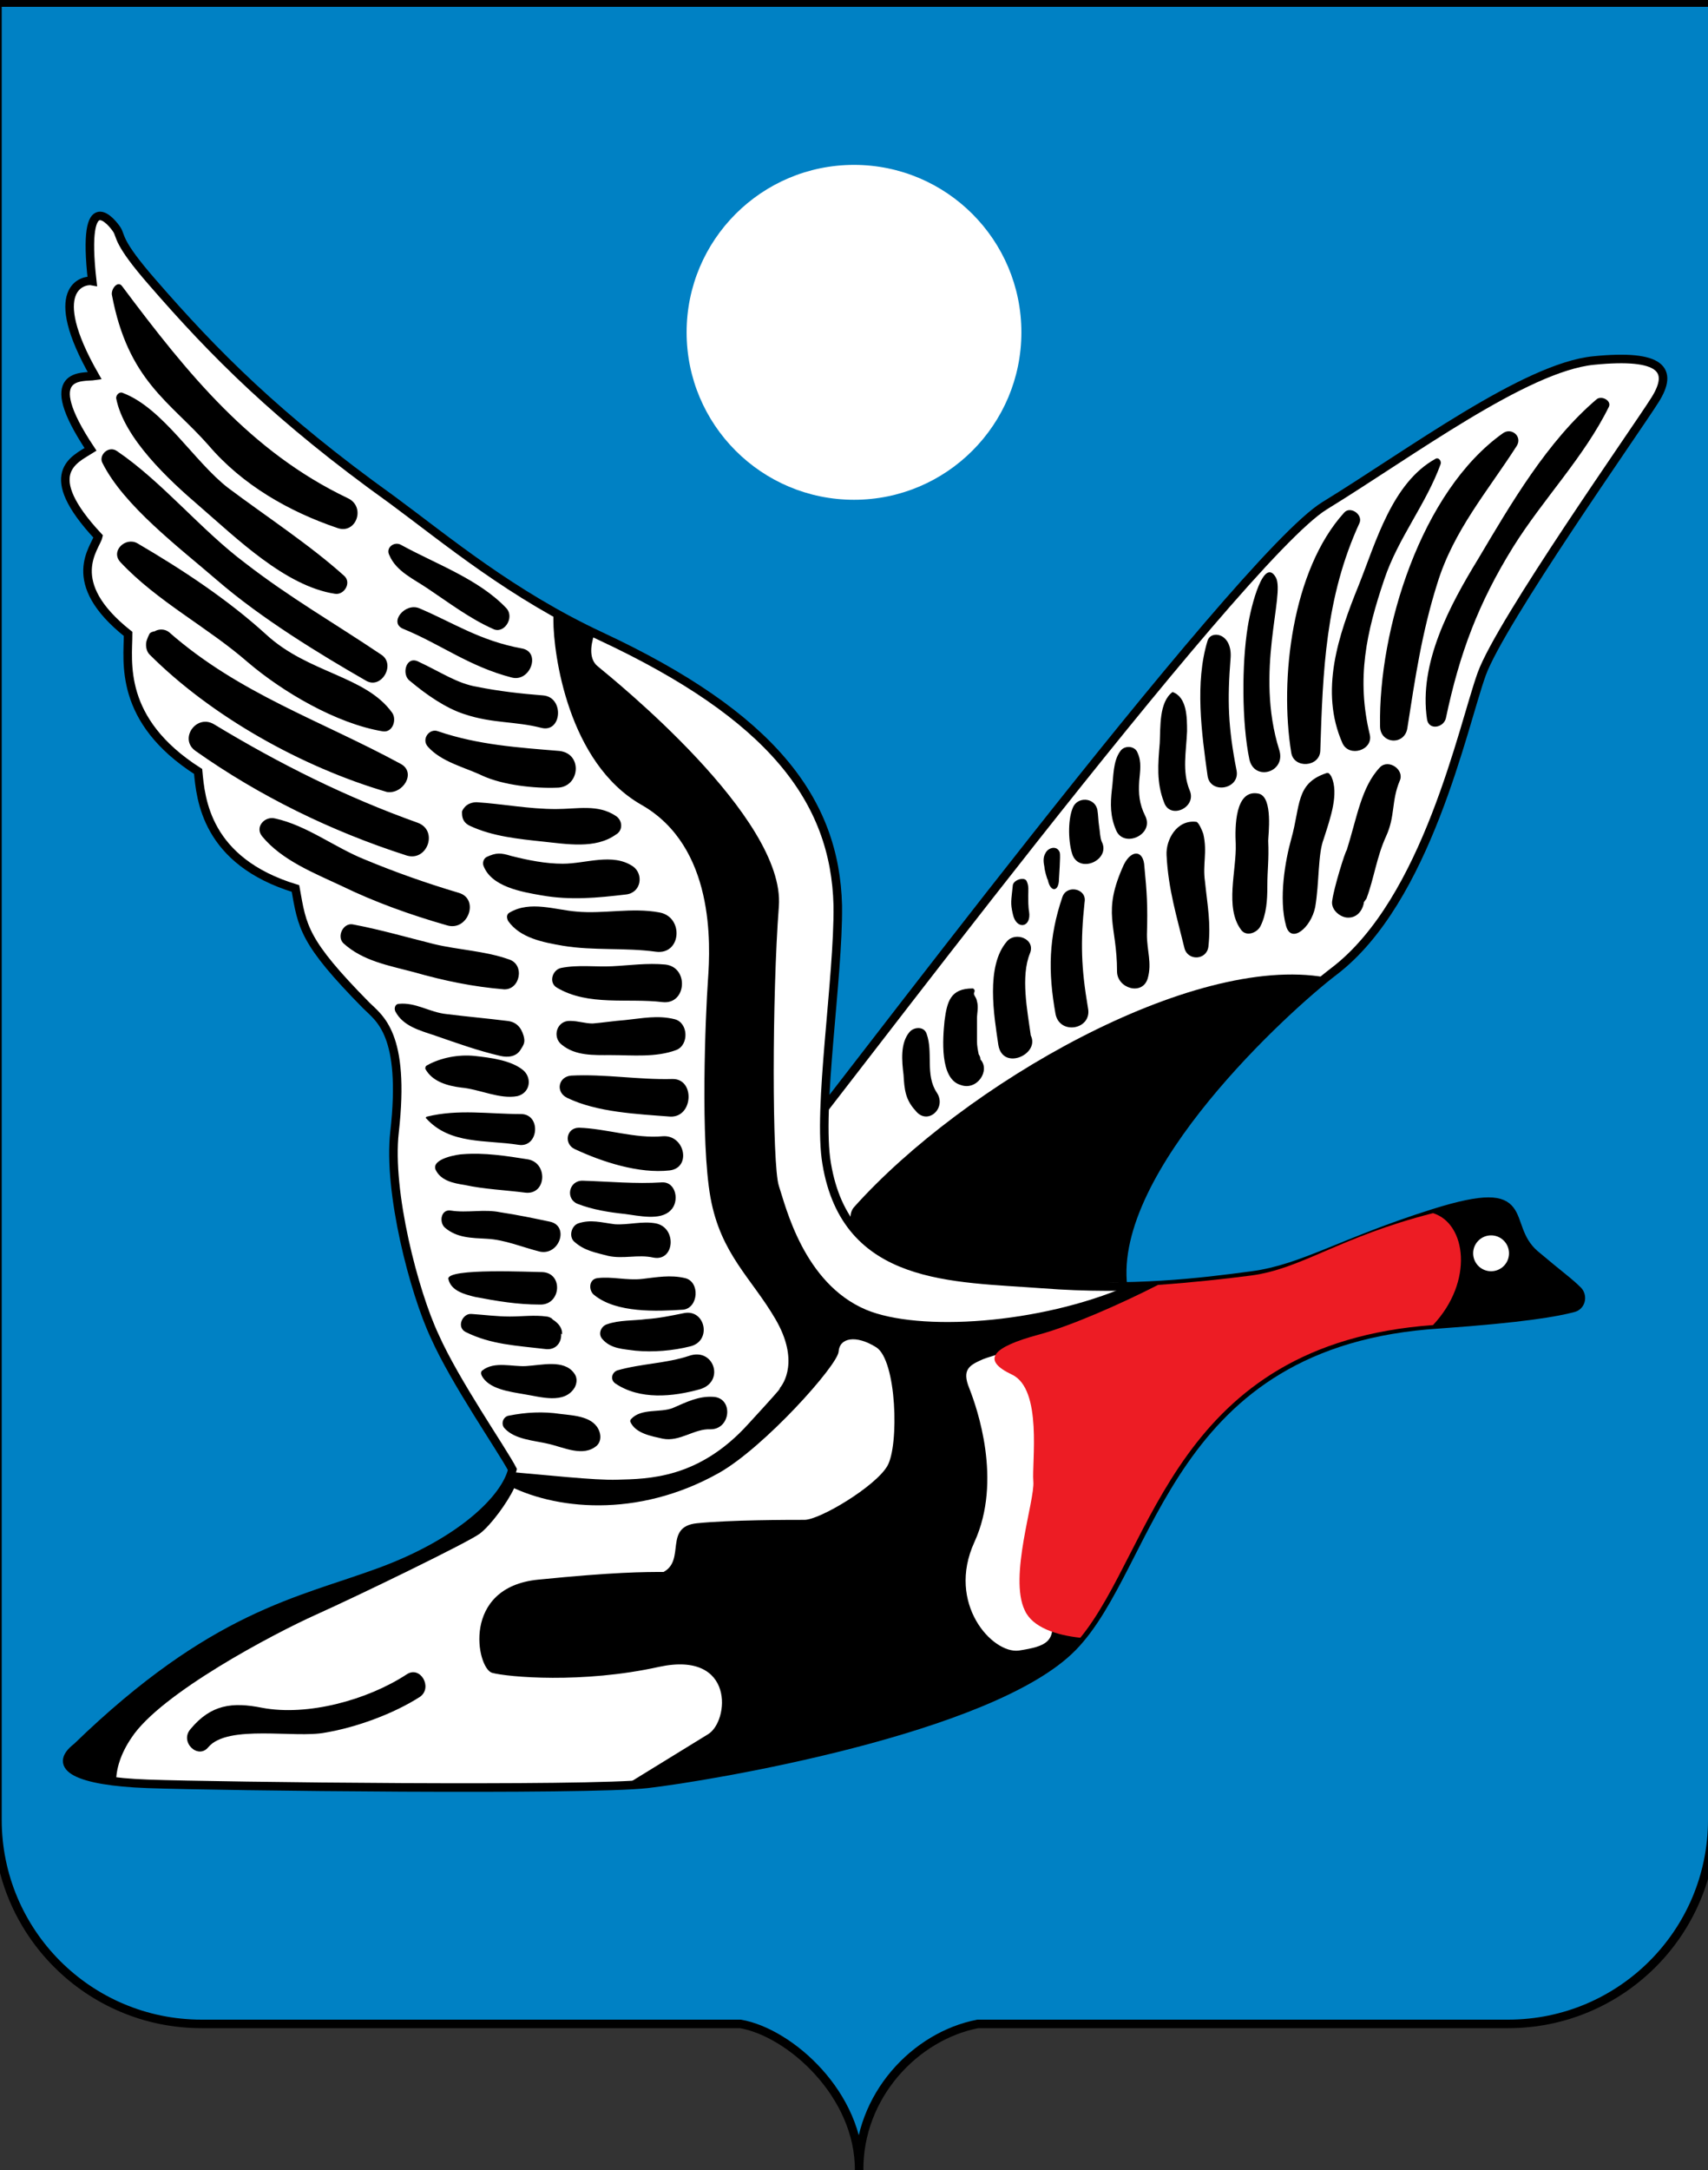 <svg version="1.1" id="Layer_2" xmlns="http://www.w3.org/2000/svg" x="0" y="0" width="200" height="254" style="enable-background:new 0 0 200 254"><rect width="100%" height="100%" fill="#333333" stroke="none"/><style>.st1,.st2{fill:#fff}.st2{stroke:#000}</style><path id="shield" d="M-.3.3V213c0 13.2 10.7 23.9 23.9 23.9h63.1c5.8 1 14 8.3 13.9 17.2-.1-8.8 6.6-15.8 13.9-17.2h62.1c13.2 0 23.9-10.7 23.9-23.9V.3H-.3z" style="fill:#0081c4;stroke:#000"/><circle id="moon" class="st1" cx="100" cy="38.9" r="19.6"/><path id="L_wing" class="st2" d="M92.3 135.1c3-3.3 52.7-69.7 62.8-75.9s23.5-16.2 31.5-17c8-.8 9.4 1.1 7.2 4.6-2.2 3.5-18.1 26-20.3 32.1-2.2 6.1-6.4 26.5-17.3 34.8-5.4 4.1-26.4 23.1-24.7 36.9-9.3 2.2-30.1 0-30.1 0l-9.1-15.5z"/><path id="L_wing_patch" d="M131.3 150.1c-1.1-13.1 17.5-30.6 23.9-35.7-15.6-2.8-42.3 12.5-55.2 26.9-.6.7-.5 1.8.1 2.5 7.1 9.4 22.4 6.5 31.2 6.3z"/><path class="st2" d="M60 172c-.8 3.4-6 8.5-15.5 12S25 189 9 204.5c-3 2.3 0 4 8.3 4.3s51.5.8 58.5 0 40.3-6.3 49.8-16 10.9-35.8 43-37.8c9.9-.7 13.7-1.4 15.6-1.9.9-.2 1.2-1.3.6-2-1.1-1.1-1.9-1.6-5.1-4.3-4-3.5.3-8.6-11.8-4.8-10.8 3.4-15.3 6.5-21.3 7.3s-14 1.8-24.5 1-23-.3-25.3-14.1c-1.1-6.4 1.4-21.7 1.3-30.2-.3-12.4-7.8-22.2-27.7-31.5-10.5-4.9-18-11.2-24.5-16C32.5 48.9 25 41.3 17.8 33c-4.1-4.7-3.6-5.3-4.1-6.1s-4.2-5.5-2.9 6c-1-.2-5.6.8.3 11.1-1.3.2-6.7-.7-.5 8.6-1.9 1.2-6 2.8.9 10.2-.3 1.3-4.2 5.3 3.5 11.4 0 3.2-1.2 10.1 8.2 16.1.3 3.2.9 10.5 11.4 13.7.8 4.5.9 6.2 8.3 13.7 1.5 1.5 4.6 3.3 3.3 14.8-.8 7 2.3 18.8 4.7 23.9 2.4 5.4 7.9 13.3 9.1 15.6z"/><path d="M179.6 146.8c-4-3.5.3-8.6-11.8-4.8-.5.2-.9.3-1.4.5.7 3.6 1.1 9.5.8 12.7.5 0 .9-.1 1.4-.1 9.9-.7 13.7-1.4 15.6-1.9.9-.2 1.2-1.3.6-2-1.2-1.1-2.1-1.6-5.2-4.4z"/><circle class="st1" cx="174.6" cy="146.7" r="2.1"/><path d="M56.2 179.5c1.3-1 3.2-3.6 4-5.3.4-.9.2-1.4-.3-1.8-1.1 3.4-6.3 8.2-15.4 11.6C35 187.5 25 189 9 204.5c-2.5 1.9-.8 3.4 4.6 4 0-1.4.5-3.2 1.8-5.1 3.4-5.2 16.7-12.2 21.6-14.4s17.9-8.5 19.2-9.5z"/><path d="M47.6 196c-4.6 3-11.6 4.9-16.9 3.9-3.5-.7-6-.4-8.4 2.5-1.3 1.5.9 3.6 2.1 2.1 2.3-2.7 10.2-1 13.7-1.7 3.6-.6 8-2.2 11.1-4.2 1.5-1.1 0-3.7-1.6-2.6zM132.1 150.5c-10.4 4.5-24.5 5.4-30.7 2.8-7.3-3.1-9.4-12.1-10.2-14.5s-.8-22.3 0-32.7S71.8 79.5 70 78c-1-.8-.9-2.3-.4-3.8-1.7-.8-3.3-1.6-4.8-2.5v.9c0 3.9 1.7 16.7 10.3 21.6 8.6 4.9 8.1 16.3 7.8 20.5-.3 4.2-.9 18.9.3 25.5 1.2 6.6 4.8 9.4 7.6 14.2 2.8 4.8 1 7.6.4 8.2-.6.6 2.2-2.2-3.6 4.1-5.8 6.4-11.7 6.4-15.3 6.5-2.6.1-8.8-.6-12.5-.9-.1.4-.3.9-.6 1.4 5.6 3 15.4 4.1 25-1.3 5.3-3 13.9-12.6 14-14.2.1-1.6 2-2 4.4-.5s2.7 11.5 1.3 13.9-7.9 6.3-9.7 6.3c-1.8 0-8.7 0-12.6.4-3.9.4-1.3 4.3-3.9 5.7-2.3 0-5.7 0-14.7.9s-7.2 10.3-5.4 10.9c1.8.5 10.6 1.3 19.6-.7 8.9-1.9 8.2 6.4 5.7 7.9-1.3.8-5.2 3.2-9.6 5.9 1 0 1.8-.1 2.4-.2 7-.8 40.3-6.3 49.8-16 2.1-2.1 3.8-5 5.5-8.3-2.5-.9-8.6 1.8-8 4.4.8 3.4-.5 3.9-3.7 4.4-3.1.4-8.5-5.5-5.2-12.7s.3-15.7-.6-18c-.9-2.2 0-2.7 1.6-3.4s18.7-5.1 21.1-6.3c1.5-.7 2.7-1.6 2.7-2.7-2.1.2-4.4.3-6.8.4z"/><path d="M167.8 155.1c4.8-5.1 3.9-11.9 0-13.1-11 2.8-15.3 6.5-21.3 7.3-3.1.4-6.7.8-10.9 1.1-4.3 2.2-10.2 4.8-13.9 5.8-5.6 1.5-6.8 3-3.2 4.7 3.6 1.7 2.3 10.3 2.5 12.5s-2.9 11.2-1 15.1c.9 2 3.7 2.9 6.5 3.2 8.6-10.5 11.1-34.4 41.3-36.6z" style="fill:#ed1c24"/><path d="M187 46.7c-5.8 4.9-10.1 12.3-13.9 18.7-3.3 5.4-7 12.2-6 18.8.2 1.3 1.9 1 2.2-.1 1.6-7.6 3.8-13.5 7.9-20.1 3.5-5.6 8.3-10.5 11.2-16.4.3-.7-.8-1.3-1.4-.9z"/><path d="M176 50.7c-9.6 6.8-14.6 23-14.4 34.3 0 2.1 2.9 2.3 3.2.2.9-5.8 1.7-11.2 3.5-16.9 1.9-6.2 5.9-10.8 9.3-16.1.7-1.1-.6-2.2-1.6-1.5z"/><path d="M168.1 53.7c-5.1 2.8-7 9.8-9 14.8-2.4 5.9-4.6 12.4-1.9 18.5.8 1.7 3.6.8 3.2-1-1.6-6.6-.4-12 1.7-18.2 1.6-4.8 4.9-8.8 6.6-13.5.1-.4-.3-.8-.6-.6z"/><path d="M157.4 60c-6.1 6.7-7.6 19.5-6.2 28.1.3 1.9 3.3 1.7 3.4-.2.3-9.4.6-18 4.6-26.7.4-1-1.1-2-1.8-1.2zM144.1 77c.2-2.9-2.3-3.3-2.7-2-1.5 4.9-.7 10.8 0 15.8.3 2.2 3.8 1.6 3.4-.6-1-5.1-1.1-8.2-.7-13.2zM139.3 92.5c-.9-2.2-.4-4.5-.3-6.9 0-1.6 0-4-1.7-4.6-1.6 1.2-1.4 4.1-1.5 6-.2 2.4-.4 4.6.5 6.9.7 2.1 3.9.6 3-1.4zM134.1 95.5c-.7-1.4-.8-2.6-.7-4.1.1-1.2.3-2.2-.2-3.3-.3-.8-1.5-.9-2-.2-.9 1.2-.8 3-1 4.5-.2 1.7-.2 3.2.5 4.8.9 2.1 4.5.5 3.4-1.7zM129 98.5c-.2-.5-.2-1.2-.3-1.8-.1-.6-.1-1.3-.2-1.9-.3-1.5-2.4-1.6-2.9-.2-.6 1.5-.5 4.1 0 5.5.9 2.2 4.5.5 3.4-1.6zM124 102.9c0-.2.2-2.7.1-3.1-.3-.9-1.4-.6-1.7.1-.3.5-.2 1.1-.1 1.6 0 .3.3 1.4.4 1.5.3 1.5 1.3 1.4 1.3-.1zM120.5 106.7c-.1-.5-.1-1.4-.1-1.8 0-.7.1-1.2-.2-1.8-.3-.5-1.5-.1-1.6.5-.2 1.9-.3 2.1 0 3.4.4 1.9 2.2 1.6 1.9-.3zM155.9 90.9c-.2-.3-.3-.5-.6-.4-3.6 1.2-3 3.8-4.1 7.7-.7 2.5-1.5 7-.6 10.2.6 2.1 2.9.2 3.4-2.2.5-2.9.3-6.2 1-8 .8-2.5 1.8-5.3.9-7.3zM148.5 98.4c0-.6.6-5.1-1.1-5.5-2.8-.6-2.8 3.9-2.7 5.9.1 3.1-1.3 7.4.6 10 .6.9 1.9.4 2.3-.4.7-1.4.8-3.1.8-4.6 0-2.1.2-3.1.1-5.4zM140.9 97.6c-.1-.3-.5-1.3-.8-1.4-2.3-.3-3.6 2.1-3.5 3.9.2 4 1.2 7.2 2.1 10.9.4 1.5 2.6 1.4 2.8-.2.3-2.8-.1-4.7-.4-7.6-.3-2.1.3-3.4-.2-5.6zM131.6 101.2c-2.6 5.7-.8 7-.8 12.5 0 2 3 2.9 3.6.8.5-1.8-.1-3.2-.1-5.1.1-3.4 0-4.9-.3-8-.1-1.9-1.5-2-2.4-.2zM124.4 105c-1.6 4.7-1.7 8.7-.8 13.7.5 2.5 4.3 1.8 3.8-.7-.8-4.7-.9-7.7-.4-12.4.3-1.6-2.1-2.1-2.6-.6zM120.7 121.2c-.4-2.9-1.2-6.9-.1-9.6.7-1.7-1.7-2.6-2.7-1.4-2.5 2.9-1.5 8.7-1 12.1.5 3.1 4.9 1.1 3.8-1.1zM114.8 124c0-.1 0-.3-.2-.6-.1-.5-.2-1-.2-1.5v-2.7c0-.6.2-1.3 0-2-.1-.6-.5-.7-.3-1.1.1-.2-.1-.4-.2-.4-2.6 0-3 1.5-3.3 3.8-.2 2-.6 6.8 1.9 7.5 1.9.7 3.5-1.7 2.3-3zM109.7 127.9c-1.4-2.1-.4-4.7-1.2-6.9-.3-.9-1.5-.8-2-.2-1.1 1.3-.9 3.4-.7 5 .1 1.7.2 2.9 1.4 4.2 1.4 1.8 3.7-.3 2.5-2.1zM161.6 89.8c-2.2 2.3-2.7 5.9-3.9 9.7-.2.2-1.5 4.4-1.7 5.9-.2 1 .8 1.9 1.7 2 1.1.1 1.8-.7 2-1.7v-.1c.1-.1.2-.3.3-.4.9-2.4 1.2-4.9 2.3-7.3 1.1-2.4.6-4.1 1.6-6.5.6-1.3-1.3-2.6-2.3-1.6zM149.8 87.8c-2.9-9.2.7-18.2-.4-20.2-1.4-2.5-2.9 3.2-3.3 5.8-.7 4.3-.7 11.2.2 15.5.6 2.6 4.3 1.5 3.5-1.1zM40.7 58.3C29.4 52.9 22 43.8 14.3 33.5c-.5-.7-1.3.3-1.2 1C15 44.6 19.9 47 24.4 52.1c4 4.7 9.5 7.8 15.1 9.7 2.2.8 3.4-2.5 1.2-3.5zM40.3 67.4c-4-3.6-9.2-7-13.6-10.3-4-3.1-7.6-9.3-12.3-11.1-.4-.2-.8.2-.8.6.9 4.7 6.2 9.6 9.7 12.6 4.4 3.8 10.1 9.4 15.9 10.3 1.1.2 2-1.3 1.1-2.1z"/><path d="M44.6 76.6C39.1 72.9 34 70 28.7 65.9c-5.2-3.9-9.7-9.5-15-13.1-1-.7-2.2.5-1.7 1.4 2.5 5 9 9.9 13.4 13.7 5.2 4.5 12.1 8.7 17.5 11.8 1.8 1 3.5-2 1.7-3.1zM45.9 83.4c-3.1-4.3-9.8-4.6-14.7-9.1-4.5-4.1-9.8-7.6-15.1-10.7-1.4-.8-3.2.9-2 2.2 4.3 4.6 10.2 7.6 14.9 11.7 4.1 3.5 10.4 7.2 15.8 8.1 1.2.2 1.7-1.4 1.1-2.2zM46.9 89.4C37.5 84.3 28 81.2 19.8 74c-.5-.4-1.2-.4-1.7-.1-.1 0-.5.1-.6.3-.1.2-.2.4-.3.7-.2.5-.1 1.3.3 1.7 7.3 7.3 17.9 13.2 27.8 16.1 1.9.3 3.5-2.3 1.6-3.3zM22.7 85.5c-.1 0-.1 0 0 0zM48.9 96.3c-8.4-3-16.2-6.9-23.8-11.5-2.1-1.3-4.2 1.7-2.2 3.1 7.5 5.3 15.9 9.4 24.6 12.2 2.5.9 3.9-2.9 1.4-3.8zM53.7 104.5c-3.7-1.1-7.4-2.4-11-3.9-3.5-1.4-6.8-4-10.5-4.8-1.2-.3-2.4 1-1.5 2.1 2.3 2.8 6.1 4.3 9.3 5.8 3.9 1.9 8.1 3.4 12.3 4.6 2.5.8 3.9-3.1 1.4-3.8zM59.6 112.3c-2.8-1-5.9-1.1-8.8-1.8-3.2-.8-6.3-1.7-9.5-2.3-1.1-.2-1.9 1.4-1.1 2.2 2.3 2.1 5.3 2.6 8.3 3.4 3.5 1 6.9 1.7 10.5 2 1.9.1 2.5-2.9.6-3.5zM61.3 121.2c-.3-1-.9-1.6-1.9-1.7-2.4-.3-4.7-.5-7.1-.8-2-.2-3.6-1.4-5.6-1.2-.4 0-.6.5-.4.9.9 1.7 2.8 2.2 4.6 2.8 2.6.9 5.1 1.8 7.7 2.4.9.2 1.9.1 2.4-.8.4-.6.5-.9.3-1.6zM59.3 71.2C56.1 67.8 51 66 47 63.8c-.8-.5-1.9.3-1.4 1.2.8 1.9 2.9 2.8 4.5 3.9 2.4 1.6 4.9 3.5 7.6 4.7 1.3.7 2.6-1.3 1.6-2.4zM61.1 75.9c-4.9-.9-8-3-12-4.7-1.7-.7-3.6 1.7-1.9 2.4 4.4 1.8 7.7 4.4 12.7 5.7 2.2.6 3.5-3 1.2-3.4zM63.6 81.4c-2.6-.2-5.2-.5-7.7-1-2.4-.4-4.2-1.7-7-3-1.4-.6-1.9 1.6-.9 2.3 1.9 1.6 4.2 3.2 6.4 3.9 3.3 1.1 5.9.8 9 1.6 2.4.6 2.7-3.6.2-3.8zM65.5 87.9c-4.8-.4-9.5-.7-14.2-2.3-1-.4-2 .9-1.2 1.8 1.6 1.8 4.3 2.4 6.4 3.4 2.4 1.1 6.1 1.5 8.7 1.4 2.7 0 3.1-4 .3-4.3zM72.1 95.5c-2.1-1.4-4.5-.8-7-.8-3.2 0-6.2-.6-9.3-.8-.5 0-1.1.2-1.4.6-.1.1-.3.4-.3.5v.2c0 .7.3 1.2 1 1.5 2.6 1.2 5.6 1.5 8.4 1.8 2.9.3 6.2.9 8.6-.8.9-.5.8-1.7 0-2.2zM74.1 101.4c-2.4-1.6-5.5-.3-8.2-.3-2 0-4-.4-6-.9-1.3-.4-1.8-.4-2.9.1-.4.2-.5.7-.4 1 .9 2.5 4.5 3.1 6.8 3.5 3.4.6 6.5.3 9.9-.1 1.8-.2 2.1-2.4.8-3.3zM77.2 106.8c-3.2-.6-6.5.2-9.7-.1-2.5-.2-5.4-1.3-7.8.1-.4.2-.4.6-.2 1 1.4 2 4.1 2.5 6.4 2.9 3.6.6 7.3.2 10.9.7 3 .4 3.3-4.1.4-4.6zM77.9 112.9c-2.1-.2-4.2.1-6.2.2s-4-.2-6 .2c-1 .2-1.5 1.7-.5 2.3 3.7 2.2 8.3 1.2 12.4 1.7 2.8.3 3.1-4.1.3-4.4zM79 119.3c-2-.5-3.8-.1-5.8.1-1.3.1-2.6.3-3.8.4-.9 0-1.7-.3-2.6-.3-1.6-.1-2.2 1.9-1 2.8 1.6 1.3 3.7 1.2 5.7 1.2 2.6 0 5.3.3 7.7-.6 1.5-.6 1.4-3.2-.2-3.6zM78.7 126.3c-3.9.1-7.9-.6-11.8-.4-1.5.1-1.9 1.9-.5 2.6 3.5 1.7 8.2 1.9 12.1 2.2 2.7.1 2.9-4.5.2-4.4zM77.6 133c-3.2.3-6.6-.9-9.8-1-1.5 0-1.8 1.9-.5 2.5 3.2 1.5 7.5 2.9 11.1 2.5 2.6-.3 1.8-4.2-.8-4zM77.5 138.4c-3.1.2-6.1-.1-9.3-.2-1.6 0-2 2.1-.6 2.7 1.8.7 3.7 1 5.6 1.2 1.6.2 4.1.8 5.3-.4 1.1-1 .7-3.4-1-3.3zM76.8 143.2c-1.6-.3-3.2.2-4.8.1-1.6-.2-2.8-.6-4.3-.1-.8.3-1.1 1.5-.5 2.1 1.2 1.1 2.5 1.3 4 1.7 1.8.4 3.5-.2 5.3.2 2.5.5 2.8-3.5.3-4zM80.2 149.6c-1.7-.4-3.3-.1-5 .1-1.8.2-3.5-.3-5.2-.1-1.1.1-1.1 1.5-.4 2 2.6 2.1 7.3 1.9 10.4 1.7 1.8-.2 2-3.3.2-3.7zM80.1 153.7c-1.5.3-2.9.6-4.4.7-1.5.2-3.2.1-4.6.6-.7.2-1.1 1.1-.6 1.7 1 1.2 2.5 1.2 3.9 1.4 2.1.2 4.4 0 6.4-.5 2.6-.6 1.8-4.4-.7-3.9zM80.7 158.7c-2.7.9-5.6.9-8.4 1.7-.6.2-.9 1-.3 1.5 2.9 2 6.8 1.6 10 .7 2.9-.9 1.6-4.9-1.3-3.9zM83.5 163.5c-1.7-.1-3.1.6-4.7 1.3-1.5.6-3.7 0-4.9 1.3-.1.1-.1.2-.1.3.6 1.4 2.5 1.7 3.8 2 2 .4 3.7-1.2 5.6-1.1 2.4 0 2.7-3.7.3-3.8zM61.3 125.3c-1.4-1.2-3.9-1.5-5.7-1.7-1.9-.2-4 .2-5.6 1.1-.2.1-.2.3-.2.4.8 1.5 2.6 2 4.2 2.2 2.2.2 4.5 1.4 6.6 1 1.5-.4 1.7-2.1.7-3zM61 130.4c-3.8 0-7.3-.6-11 .3-.1 0-.2.2-.1.2 2.8 3.1 7 2.5 10.8 3.1 2.4.4 2.7-3.6.3-3.6zM61.8 135.7c-2.5-.4-5.1-.8-7.6-.6-.5 0-3.7.5-3.2 1.8.6 1.3 2.1 1.6 3.4 1.8 2.3.5 4.8.6 7.1.9 2.5.3 2.7-3.5.3-3.9zM64.4 143c-1.9-.4-3.8-.8-5.8-1.1-1.9-.4-3.9.1-5.8-.2-1.2-.2-1.4 1.4-.7 2 1.4 1.2 3.1 1.2 4.9 1.3 2.1.1 4.2 1 6.2 1.5 2.3.5 3.5-3 1.2-3.5zM63.5 148.9c-1.2 0-11.2-.5-11 .8.3 1.4 1.9 1.8 3.1 2.1 2.6.5 5 .9 7.6.9 2.5.1 2.8-3.7.3-3.8zM64.8 154.5s-.1 0-.1-.1c0 0-.1 0-.1-.1-.1 0-.2-.1-.2-.1-.1 0-.2-.1-.4-.1-1.4-.2-2.9 0-4.3 0-1.5 0-3-.2-4.5-.3-1-.1-1.8 1.5-.7 2.1 3 1.5 6 1.6 9.3 2 1.3.2 2-.8 1.9-1.8l.1.1c.1-.7-.4-1.3-1-1.7zM67.2 160.7c-1.2-1.6-3.8-.9-5.6-.8-1.6.1-3.7-.6-5.1.5-.2.1-.2.4-.1.6.8 1.6 3.3 1.9 5 2.2 1.9.3 4.7 1.2 5.9-.8.3-.6.3-1.2-.1-1.7zM70.2 167.6c-.6-1.8-2.9-1.9-4.6-2.1-2-.3-4-.2-6 .2-.7.1-1 1-.5 1.5 1.2 1.3 3.4 1.4 5.1 1.8 1.8.4 4.1 1.6 5.7.2.4-.4.5-1 .3-1.6z"/></svg>